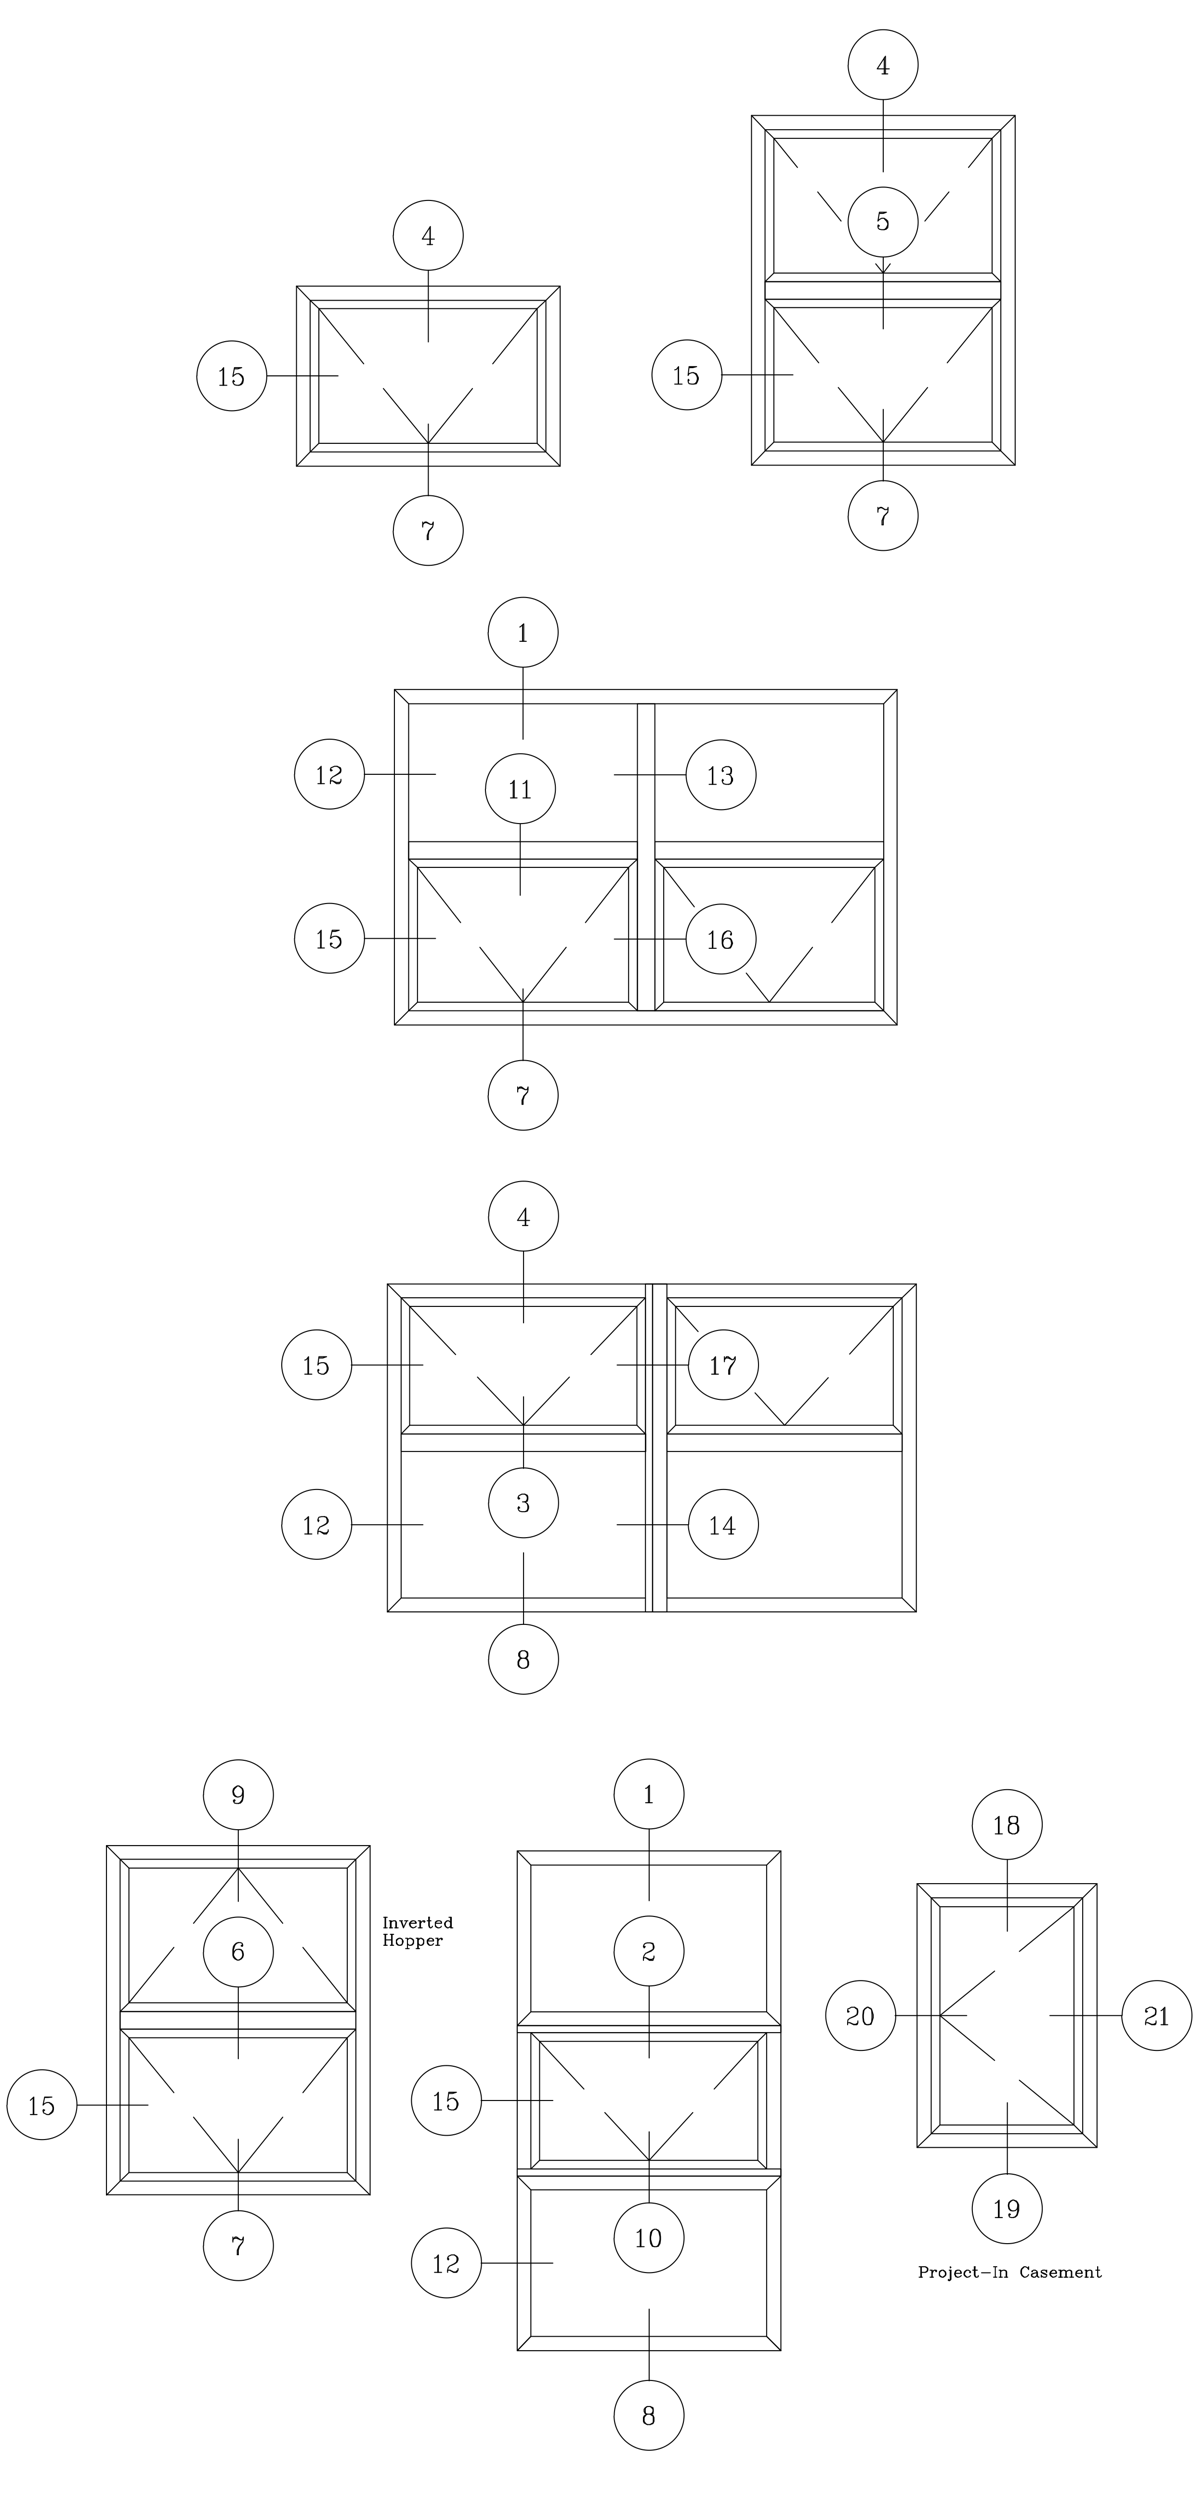 <?xml version="1.0" encoding="UTF-8"?>
<svg xmlns="http://www.w3.org/2000/svg" id="b" viewBox="0 0 1200 2490">
  <defs>
    <style>.d{fill:#fff;}.e{fill:none;stroke:#010101;stroke-linecap:round;stroke-linejoin:round;}</style>
  </defs>
  <g id="c">
    <rect class="d" width="1200" height="2490"></rect>
    <path class="e" d="M391.9,234.4c.2,19.2,15.8,34.8,35,34.8s34.8-15.6,34.8-34.8-15.6-34.8-34.8-34.8-34.8,15.6-34.8,34.8"></path>
    <line class="e" x1="426.9" y1="340.6" x2="426.9" y2="269.2"></line>
    <line class="e" x1="425.8" y1="243.6" x2="431.1" y2="243.6"></line>
    <polyline class="e" points="432.9 238.2 420.9 238.2 428.9 225.6 428.9 243.6"></polyline>
    <line class="e" x1="428.5" y1="243.6" x2="428.5" y2="227.2"></line>
    <path class="e" d="M391.9,528.8c.2,18.8,15.8,34.4,35,34.4s34.8-15.6,34.8-34.8-15.6-34.8-34.8-34.8-34.8,15.6-34.8,34.8"></path>
    <line class="e" x1="426.9" y1="493.8" x2="426.9" y2="422.4"></line>
    <line class="e" x1="421.3" y1="520" x2="421.3" y2="525"></line>
    <polyline class="e" points="421.3 523.4 421.9 521.6 423.5 520 425.1 520 428.9 522.3 430.8 522.3 431.1 521.6 431.8 520 431.8 522.3 431.1 525 427.3 528.8 426.9 530.4 425.8 533.3 425.8 537.4"></polyline>
    <polyline class="e" points="431.1 525 427.9 528.8 427.3 530.4 426.9 533.3 426.9 537.4"></polyline>
    <polyline class="e" points="421.9 521.6 423.5 520.6 425.1 520.6 428.9 522.3"></polyline>
    <line class="e" x1="425.8" y1="537.4" x2="426.9" y2="537.4"></line>
    <path class="e" d="M196.1,374.4c.2,19.2,15.8,34.8,35,34.8s34.8-15.6,34.8-34.8-15.6-34.8-34.8-34.8-34.8,15.6-34.8,34.8"></path>
    <line class="e" x1="265.9" y1="374.4" x2="336.9" y2="374.4"></line>
    <line class="e" x1="219.1" y1="383.8" x2="226.1" y2="383.8"></line>
    <polyline class="e" points="219.1 369.6 220.7 369 222.9 366.2 222.9 383.8"></polyline>
    <line class="e" x1="222.3" y1="367.4" x2="222.3" y2="383.8"></line>
    <polyline class="e" points="232.7 380.4 233.7 380 232.7 378.8 232.1 380 232.1 380.4 232.7 382 233.7 383.2 235.9 383.8 238.1 383.8 240.3 383.2 241.9 381.6 242.5 378.8 242.5 377.2 241.9 375 240.3 373.4 238.1 372.2 235.9 372.2 233.7 373.4 232.1 375 233.7 366.2 240.9 366.2 237.1 367.4 233.7 367.4"></polyline>
    <polyline class="e" points="238.1 372.2 239.3 373.4 240.9 375 241.9 377.2 241.9 378.8 240.9 381.6 239.3 383.2 238.1 383.8"></polyline>
    <rect class="e" x="295.5" y="285" width="262.8" height="179.4"></rect>
    <rect class="e" x="309.1" y="299.2" width="235" height="151"></rect>
    <rect class="e" x="317.8" y="307.4" width="217.6" height="134.2"></rect>
    <polyline class="e" points="295.5 285 309.1 299.2 317.8 307.4"></polyline>
    <polyline class="e" points="558.3 285 544.1 299.2 535.3 307.4"></polyline>
    <polyline class="e" points="558.3 464.4 544.1 450.2 535.3 441.6"></polyline>
    <polyline class="e" points="317.8 441.6 309.1 450.2 295.5 464.4"></polyline>
    <line class="e" x1="317.8" y1="307.4" x2="362.5" y2="362.4"></line>
    <polyline class="e" points="382.1 387 426.9 441.6 470.9 387"></polyline>
    <line class="e" x1="491.1" y1="362.4" x2="535.3" y2="307.4"></line>
    <path class="e" d="M845.3,221.2c.2,19.2,15.8,34.8,35,34.8s34.8-15.6,34.8-34.8-15.6-34.8-34.8-34.8-34.8,15.6-35,34.8"></path>
    <line class="e" x1="880.3" y1="327.6" x2="880.3" y2="256.2"></line>
    <polyline class="e" points="875.3 225.6 876.5 225 875.3 224 875 225 875 225.6 875.3 227.2 876.5 228.4 878.8 228.8 881 228.8 883.1 228.4 884.8 226.8 885.1 224 885.1 222.4 884.8 220.2 883.1 218.6 881 217.4 878.8 217.4 876.5 218.6 875 220.2 876.5 211.4 883.5 211.4 880.3 212.6 876.5 212.6"></polyline>
    <polyline class="e" points="881 217.4 882 218.6 883.5 220.2 884.8 222.4 884.8 224 883.5 226.8 882 228.4 881 228.8"></polyline>
    <path class="e" d="M845.3,514c.2,18.8,15.8,34.4,35,34.4s34.8-15.6,34.8-34.8-15.6-34.8-34.8-34.8-34.8,15.6-34.8,34.8"></path>
    <line class="e" x1="880.3" y1="479.2" x2="880.3" y2="407.8"></line>
    <line class="e" x1="875" y1="505.4" x2="875" y2="510.2"></line>
    <polyline class="e" points="875 508.6 875.3 507 877.1 505.4 878.8 505.4 882 507.6 883.5 507.6 884.8 507 885.1 505.4 885.1 507.6 884.8 510.2 881 514 880.3 515.6 879.1 518.5 879.1 522.8"></polyline>
    <polyline class="e" points="884.8 510.2 881.3 514 881 515.6 880.3 518.5 880.3 522.8"></polyline>
    <polyline class="e" points="875.3 507 877.1 505.8 878.8 505.8 882 507.6"></polyline>
    <line class="e" x1="879.1" y1="522.8" x2="880.3" y2="522.8"></line>
    <path class="e" d="M649.8,373.4c.2,19.2,15.8,34.8,35,34.8s34.8-15.6,34.8-34.8-15.6-34.8-34.8-34.8-34.8,15.4-35,34.8"></path>
    <line class="e" x1="719" y1="373.4" x2="790.3" y2="373.4"></line>
    <line class="e" x1="672.5" y1="382.6" x2="679.8" y2="382.6"></line>
    <polyline class="e" points="672.5 368.4 674.1 368 676.3 365.2 676.3 382.6"></polyline>
    <line class="e" x1="676" y1="366.2" x2="676" y2="382.6"></line>
    <polyline class="e" points="686.1 379.4 686.8 378.8 686.1 377.8 685.8 378.8 685.8 379.4 686.1 381 686.8 382.2 689.5 382.6 691.1 382.6 694 382.2 695 380.4 696 377.8 696 376.2 695 374 694 372.2 691.1 371.2 689.5 371.2 686.8 372.2 685.8 374 686.8 365.2 694.3 365.2 690.5 366.2 686.8 366.2"></polyline>
    <polyline class="e" points="691.1 371.2 692.8 372.2 694.3 374 695 376.2 695 377.8 694.3 380.4 692.8 382.2 691.1 382.6"></polyline>
    <path class="e" d="M845.3,64.8c.2,19,15.8,34.4,35,34.4s34.8-15.6,34.8-34.8-15.6-34.8-34.8-34.8-34.8,15.6-34.8,34.8"></path>
    <line class="e" x1="880.3" y1="171.2" x2="880.3" y2="99.6"></line>
    <line class="e" x1="879.1" y1="73.6" x2="884.8" y2="73.6"></line>
    <polyline class="e" points="886.3 68.6 874.3 68.6 882.5 56 882.5 73.6"></polyline>
    <line class="e" x1="881.3" y1="73.6" x2="881.3" y2="57.6"></line>
    <rect class="e" x="749" y="115" width="262.8" height="348.4"></rect>
    <rect class="e" x="762.5" y="129.2" width="235" height="320"></rect>
    <polyline class="e" points="988.8 306.4 988.8 440.4 771.3 440.4 771.3 306.4"></polyline>
    <rect class="e" x="762.5" y="280.6" width="235" height="17.4"></rect>
    <polygon class="e" points="988.8 306.4 997.5 298.2 762.5 298.2 771.3 306.4 988.8 306.4"></polygon>
    <polygon class="e" points="997.5 280.6 988.8 272 771.3 272 762.5 280.6 997.5 280.6"></polygon>
    <polyline class="e" points="771.3 272 771.3 137.8 988.8 137.8 988.8 272"></polyline>
    <polyline class="e" points="771.3 137.8 762.5 129.2 749 115"></polyline>
    <polyline class="e" points="988.8 137.8 997.5 129.2 1011.8 115"></polyline>
    <polyline class="e" points="988.8 440.4 997.5 449.2 1011.8 463.4"></polyline>
    <polyline class="e" points="771.3 440.4 762.5 449.2 749 463.4"></polyline>
    <line class="e" x1="771.3" y1="306.4" x2="816" y2="361.4"></line>
    <polyline class="e" points="835.5 386 880.3 440.4 924.5 386"></polyline>
    <line class="e" x1="944.1" y1="361.4" x2="988.8" y2="306.4"></line>
    <line class="e" x1="988.8" y1="137.8" x2="965.3" y2="166.8"></line>
    <line class="e" x1="945.8" y1="191.2" x2="921.8" y2="220.2"></line>
    <line class="e" x1="838.3" y1="220.2" x2="815" y2="191.2"></line>
    <line class="e" x1="794.8" y1="166.8" x2="771.3" y2="137.8"></line>
    <polyline class="e" points="887.3 262.8 880.3 272 872.8 262.8"></polyline>
    <path class="e" d="M486.9,1497c.2,19.2,15.8,34.8,35,34.8s34.8-15.6,34.8-34.8-15.6-34.8-34.8-34.8-34.8,15.6-34.8,34.8"></path>
    <line class="e" x1="521.8" y1="1462.7" x2="521.8" y2="1391.3"></line>
    <polyline class="e" points="517 1502.4 518 1502 517 1500.8 516.3 1502 516.3 1502.4 517 1504.3 518 1505.3 520.1 1505.8 523 1505.8 525.5 1505.3 526.1 1504.3 526.8 1502.4 526.8 1500.3 526.1 1498.7 524.5 1497 523 1496 520.8 1496"></polyline>
    <polyline class="e" points="523 1496 525.5 1495.4 526.1 1493.3 526.1 1491 525.5 1489.4 523 1488.3 520.1 1488.3 518 1489.4 517 1490 516.3 1491.7 516.3 1492.7 517 1493.3 518 1492.7 517 1491.7"></polyline>
    <polyline class="e" points="523 1488.3 524.5 1489.4 525.5 1491 525.5 1493.3 524.5 1495.4 523 1496"></polyline>
    <polyline class="e" points="525.5 1497.7 526.1 1500.3 526.1 1502.4 525.5 1504.3 524.5 1505.3 523 1505.8"></polyline>
    <path class="e" d="M280.8,1359.7c.2,19,15.8,34.6,35,34.6s34.8-15.6,34.8-34.8-15.6-34.8-34.8-34.8c-19.3,0-34.9,15.6-35,35"></path>
    <line class="e" x1="350.1" y1="1359.7" x2="421.5" y2="1359.7"></line>
    <line class="e" x1="303.8" y1="1368.8" x2="310.8" y2="1368.8"></line>
    <polyline class="e" points="303.8 1354.8 305.3 1354.3 307.5 1351.4 307.5 1368.8"></polyline>
    <line class="e" x1="306.9" y1="1352.7" x2="306.9" y2="1368.8"></line>
    <polyline class="e" points="317.3 1365.7 317.9 1364.7 317.3 1364 316.8 1364.7 316.8 1365.7 317.3 1367.3 317.9 1367.8 320.5 1368.8 322.8 1368.8 324.9 1367.8 326.1 1366.3 327.1 1364 327.1 1362.4 326.1 1359.7 324.9 1358 322.8 1357.4 320.5 1357.4 317.9 1358 316.8 1359.7 317.9 1351.4 325.5 1351.4 321.8 1352.7 317.9 1352.7"></polyline>
    <polyline class="e" points="322.8 1357.4 323.9 1358 325.5 1359.7 326.1 1362.4 326.1 1364 325.5 1366.3 323.9 1367.8 322.8 1368.8"></polyline>
    <path class="e" d="M486.9,1211.8c.2,18.8,15.8,34.4,35,34.4s34.8-15.6,34.8-34.8-15.6-34.8-34.8-34.8-34.8,15.6-34.8,34.8"></path>
    <line class="e" x1="521.8" y1="1317.7" x2="521.8" y2="1246.3"></line>
    <line class="e" x1="520.8" y1="1220.7" x2="526.1" y2="1220.7"></line>
    <polyline class="e" points="527.8 1215.7 515.8 1215.7 524 1203.3 524 1220.7"></polyline>
    <line class="e" x1="523.5" y1="1220.7" x2="523.5" y2="1204.8"></line>
    <path class="e" d="M280.8,1518.8c.2,18.8,15.8,34.4,35,34.4s34.8-15.6,34.8-34.8-15.6-34.8-34.8-34.8-34.8,15.6-34.8,34.8"></path>
    <line class="e" x1="350.1" y1="1518.8" x2="421.5" y2="1518.8"></line>
    <line class="e" x1="303.8" y1="1528" x2="310.8" y2="1528"></line>
    <polyline class="e" points="303.8 1514 305.3 1512.8 307.5 1510.7 307.5 1528"></polyline>
    <line class="e" x1="306.9" y1="1511.3" x2="306.9" y2="1528"></line>
    <polyline class="e" points="317.3 1514 317.9 1514.4 317.3 1515.7 316.8 1514.4 316.8 1514 317.3 1512.3 317.9 1511.3 320.5 1510.7 323.3 1510.7 325.5 1511.3 326.1 1512.3 327.1 1514 327.1 1515.7 326.1 1517.3 323.9 1518.8 318.9 1521 317.3 1523.3 316.8 1525.4 316.8 1528"></polyline>
    <polyline class="e" points="316.8 1526.4 317.3 1525.4 318.9 1525.4 322.8 1528 325.5 1528 326.1 1527 327.1 1525.4 327.1 1523.8"></polyline>
    <polyline class="e" points="327.1 1525.4 326.1 1526.4 324.9 1527 322.8 1527 318.9 1525.4"></polyline>
    <polyline class="e" points="320.5 1520.4 323.3 1518.8 325.5 1517.3 326.1 1515.7 326.1 1514 325.5 1512.3 324.9 1511.3 323.3 1510.7"></polyline>
    <line class="e" x1="386.1" y1="1605.7" x2="399.8" y2="1591.8"></line>
    <path class="e" d="M486.9,1653c.2,19,15.8,34.6,35,34.6s34.8-15.6,34.8-34.8-15.6-34.8-34.8-34.8-34.8,15.6-34.8,34.8"></path>
    <line class="e" x1="521.8" y1="1618" x2="521.8" y2="1546.7"></line>
    <polyline class="e" points="520.1 1651.8 518 1652.4 517 1653.7 516.3 1655.3 516.3 1658.4 517 1660 518 1660.7 520.1 1661.7 523 1661.7 525.5 1660.7 526.1 1660 526.8 1658.4 526.8 1655.3 526.1 1653.7 525.5 1652.4 523 1651.8 520.1 1651.8 518 1650.8 517 1649.3 517 1647 518 1645.4 520.1 1644.3 523 1644.3 525.5 1645.4 526.1 1647 526.1 1649.3 525.5 1650.8 523 1651.8"></polyline>
    <polyline class="e" points="520.1 1644.3 518.5 1645.4 518 1647 518 1649.3 518.5 1650.8 520.1 1651.8 518.5 1652.4 518 1653.7 517 1655.3 517 1658.4 518 1660 518.5 1660.7 520.1 1661.7"></polyline>
    <polyline class="e" points="523 1661.7 524.5 1660.7 525.5 1660 526.1 1658.4 526.1 1655.3 525.5 1653.7 524.5 1652.4 523 1651.8 524.5 1650.8 525.5 1649.3 525.5 1647 524.5 1645.4 523 1644.3"></polyline>
    <polygon class="e" points="634.8 1301.3 643.3 1292.7 399.8 1292.7 408.3 1301.3 634.8 1301.3"></polygon>
    <rect class="e" x="399.8" y="1428.4" width="243.8" height="17.4"></rect>
    <polygon class="e" points="643.3 1428.4 634.8 1419.7 408.3 1419.7 399.8 1428.4 643.3 1428.4"></polygon>
    <line class="e" x1="408.3" y1="1301.3" x2="408.3" y2="1419.7"></line>
    <line class="e" x1="634.8" y1="1301.3" x2="634.8" y2="1419.7"></line>
    <polyline class="e" points="399.8 1292.7 399.8 1591.8 643.3 1591.8"></polyline>
    <line class="e" x1="408.3" y1="1301.3" x2="454.1" y2="1349.3"></line>
    <polyline class="e" points="475.9 1371.7 521.8 1419.7 567.5 1371.7"></polyline>
    <line class="e" x1="589" y1="1349.3" x2="634.8" y2="1301.3"></line>
    <line class="e" x1="399.8" y1="1292.7" x2="386.1" y2="1279"></line>
    <line class="e" x1="913.3" y1="1605.7" x2="899.1" y2="1591.8"></line>
    <polygon class="e" points="673.3 1301.3 664.8 1292.7 899.1 1292.7 890.3 1301.3 673.3 1301.3"></polygon>
    <rect class="e" x="664.8" y="1428.4" width="234.4" height="17.4"></rect>
    <polygon class="e" points="664.8 1428.4 673.3 1419.7 890.3 1419.7 899.1 1428.4 664.8 1428.4"></polygon>
    <line class="e" x1="890.3" y1="1301.3" x2="890.3" y2="1419.7"></line>
    <line class="e" x1="673.3" y1="1301.3" x2="673.3" y2="1419.7"></line>
    <polyline class="e" points="899.1 1292.7 899.1 1591.8 664.8 1591.8 664.8 1292.7"></polyline>
    <line class="e" x1="890.3" y1="1301.3" x2="846.8" y2="1348.8"></line>
    <polyline class="e" points="825.5 1372.3 782 1419.7 752.5 1387.4"></polyline>
    <line class="e" x1="899.1" y1="1292.7" x2="913.3" y2="1279"></line>
    <rect class="e" x="386.1" y="1279" width="527.2" height="326.6"></rect>
    <rect class="e" x="650.5" y="1279" width="14.2" height="326.6"></rect>
    <rect class="e" x="643.3" y="1279" width="7" height="326.6"></rect>
    <line class="e" x1="643.3" y1="1428.4" x2="643.3" y2="1292.7"></line>
    <line class="e" x1="615.1" y1="1518.8" x2="686" y2="1518.8"></line>
    <path class="e" d="M686,1518.8c.4,18.8,16,34.4,35.2,34.4s34.8-15.6,34.8-34.8-15.6-34.8-34.8-34.8-34.8,15.6-34.8,34.8"></path>
    <line class="e" x1="708.8" y1="1528" x2="716" y2="1528"></line>
    <polyline class="e" points="708.8 1514 710.5 1512.8 712.5 1510.7 712.5 1528"></polyline>
    <line class="e" x1="712.1" y1="1511.3" x2="712.1" y2="1528"></line>
    <line class="e" x1="726.3" y1="1528" x2="731.1" y2="1528"></line>
    <polyline class="e" points="732.8 1523.3 720.8 1523.3 729 1510.7 729 1528"></polyline>
    <line class="e" x1="728.5" y1="1528" x2="728.5" y2="1512.3"></line>
    <line class="e" x1="615.1" y1="1359.7" x2="686" y2="1359.7"></line>
    <path class="e" d="M686,1359.7c.4,19,16,34.6,35.2,34.6s34.8-15.6,34.8-34.8-15.6-34.8-34.8-34.8-34.8,15.6-34.8,34.8"></path>
    <line class="e" x1="709.3" y1="1368.8" x2="716" y2="1368.8"></line>
    <polyline class="e" points="709.3 1354.8 711 1354.3 713.1 1351.4 713.1 1368.8"></polyline>
    <line class="e" x1="712.1" y1="1352.7" x2="712.1" y2="1368.8"></line>
    <line class="e" x1="722" y1="1351.4" x2="722" y2="1356.4"></line>
    <polyline class="e" points="722 1354.8 723 1353 724.1 1351.4 725.8 1351.4 729.5 1354.3 731.1 1354.3 731.8 1353 732.8 1351.4 732.8 1354.3 731.8 1356.4 728 1360.8 727.3 1362.4 726.3 1364.7 726.3 1368.8"></polyline>
    <polyline class="e" points="731.8 1356.4 729 1360.8 728 1362.4 727.3 1364.7 727.3 1368.8"></polyline>
    <polyline class="e" points="723 1353 724.1 1352.7 725.8 1352.7 729.5 1354.3"></polyline>
    <line class="e" x1="726.3" y1="1368.8" x2="727.3" y2="1368.8"></line>
    <line class="e" x1="695.8" y1="1326.4" x2="673.3" y2="1301.3"></line>
    <path class="e" d="M612,1787c.2,19.2,15.8,34.8,35,34.8s34.8-15.6,34.8-34.8-15.6-34.8-34.8-34.8-34.8,15.6-34.8,34.8"></path>
    <line class="e" x1="647" y1="1893.3" x2="647" y2="1821.8"></line>
    <line class="e" x1="643.5" y1="1795.7" x2="650.1" y2="1795.7"></line>
    <polyline class="e" points="643.5 1781.4 644.8 1781 647.3 1778.3 647.3 1795.7"></polyline>
    <line class="e" x1="646.3" y1="1779.4" x2="646.3" y2="1795.7"></line>
    <path class="e" d="M612,2229.3c.2,19,15.8,34.6,35,34.6s34.8-15.6,34.8-34.8-15.6-34.8-34.8-34.8-34.8,15.6-34.8,34.8"></path>
    <line class="e" x1="647" y1="2194.3" x2="647" y2="2123.5"></line>
    <line class="e" x1="635" y1="2237.9" x2="642" y2="2237.9"></line>
    <polyline class="e" points="635 2223.7 636.5 2223.3 638.8 2220.5 638.8 2237.9"></polyline>
    <line class="e" x1="638.1" y1="2221.5" x2="638.1" y2="2237.9"></line>
    <polygon class="e" points="652.3 2237.9 654 2237.9 656.1 2237.5 657.8 2234.7 658.3 2230.9 658.3 2228.1 657.8 2223.7 656.1 2221.5 654 2220.5 652.3 2220.5 650.1 2221.5 648.5 2223.7 648 2228.1 648 2230.9 648.5 2234.7 650.1 2237.5 652.3 2237.9"></polygon>
    <polyline class="e" points="652.3 2220.5 650.8 2221.5 650.1 2222.1 649.5 2223.7 648.5 2228.1 648.5 2230.9 649.5 2234.7 650.1 2236.3 650.8 2237.5 652.3 2237.9"></polyline>
    <polyline class="e" points="654 2220.5 655.1 2221.5 656.1 2222.1 656.8 2223.7 657.8 2228.1 657.8 2230.9 656.8 2234.7 656.1 2236.3 655.1 2237.5 654 2237.9"></polyline>
    <path class="e" d="M410.1,2092.3c.2,19.2,15.8,34.8,35,34.8s34.8-15.6,34.8-34.8-15.6-34.8-34.8-34.8c-19.2-.1-34.8,15.6-35,34.8"></path>
    <line class="e" x1="479.5" y1="2092.3" x2="551" y2="2092.3"></line>
    <line class="e" x1="433.1" y1="2101.7" x2="440.1" y2="2101.7"></line>
    <polyline class="e" points="433.1 2087.5 434.8 2086.9 436.9 2084.1 436.9 2101.7"></polyline>
    <line class="e" x1="436.3" y1="2085.3" x2="436.3" y2="2101.7"></line>
    <polyline class="e" points="446.8 2098.3 447.3 2097.9 446.8 2096.7 446.1 2097.9 446.1 2098.3 446.8 2100.1 447.3 2101.1 449.9 2101.7 452.1 2101.7 454.3 2101.1 455.5 2099.5 456.5 2096.7 456.5 2095.1 455.5 2092.9 454.3 2091.3 452.1 2090.1 449.9 2090.1 447.3 2091.3 446.1 2092.9 447.3 2084.1 454.9 2084.1 451.1 2085.3 447.3 2085.3"></polyline>
    <polyline class="e" points="452.1 2090.1 453.3 2091.3 454.9 2092.9 455.5 2095.1 455.5 2096.7 454.9 2099.5 453.3 2101.1 452.1 2101.7"></polyline>
    <path class="e" d="M612,1944c.2,18.6,15.8,34.2,35,34.2s34.8-15.6,34.8-34.8-15.6-34.8-34.8-34.8-34.8,15.6-34.8,34.8"></path>
    <line class="e" x1="647" y1="2049.9" x2="647" y2="1978.4"></line>
    <polyline class="e" points="642 1938.7 643.1 1939 642 1940.3 641.3 1939 641.3 1938.7 642 1936.8 643.1 1935.8 645.1 1935.3 648 1935.3 650.8 1935.8 651.1 1936.8 651.8 1938.7 651.8 1940.3 651.1 1941.8 649.1 1943.4 643.5 1945.7 642 1947.8 641.3 1950 641.3 1952.7"></polyline>
    <polyline class="e" points="641.3 1951 642 1950 643.5 1950 647.3 1952.7 650.8 1952.7 651.1 1951.7 651.8 1950 651.8 1948.4"></polyline>
    <polyline class="e" points="651.8 1950 651.1 1951 649.5 1951.7 647.3 1951.7 643.5 1950"></polyline>
    <polyline class="e" points="645.1 1945 648 1943.4 650.8 1941.8 651.1 1940.3 651.1 1938.7 650.8 1936.8 649.5 1935.8 648 1935.3"></polyline>
    <path class="e" d="M410.1,2254.3c.2,19,15.8,34.6,35,34.6s34.8-15.6,34.8-34.8-15.6-34.8-34.8-34.8-34.8,15.6-35,35"></path>
    <line class="e" x1="479.5" y1="2254.3" x2="551" y2="2254.3"></line>
    <line class="e" x1="433.1" y1="2263.5" x2="440.1" y2="2263.5"></line>
    <polyline class="e" points="433.1 2249.3 434.8 2248.9 436.9 2246.1 436.9 2263.5"></polyline>
    <line class="e" x1="436.3" y1="2247.3" x2="436.3" y2="2263.5"></line>
    <polyline class="e" points="446.8 2249.3 447.3 2250.5 446.8 2251.1 446.1 2250.5 446.1 2249.3 446.8 2247.7 447.3 2247.3 449.9 2246.1 452.8 2246.1 454.9 2247.3 455.5 2247.7 456.5 2249.3 456.5 2251.1 455.5 2253.3 453.3 2254.9 448.3 2257.1 446.8 2258.7 446.1 2261.3 446.1 2263.5"></polyline>
    <polyline class="e" points="446.1 2261.9 446.8 2261.3 448.3 2261.3 452.1 2263.5 454.9 2263.5 455.5 2263.1 456.5 2261.3 456.5 2259.7"></polyline>
    <polyline class="e" points="456.5 2261.3 455.5 2261.9 454.3 2263.1 452.1 2263.1 448.3 2261.3"></polyline>
    <polyline class="e" points="449.9 2256.5 452.8 2254.9 454.9 2253.3 455.5 2251.1 455.5 2249.3 454.9 2247.7 454.3 2247.3 452.8 2246.1"></polyline>
    <line class="e" x1="764.1" y1="2327.3" x2="778.3" y2="2341.5"></line>
    <line class="e" x1="515.5" y1="2341.5" x2="529.1" y2="2327.3"></line>
    <rect class="e" x="515.5" y="1843.7" width="262.8" height="497.8"></rect>
    <path class="e" d="M612,2406.5c.2,18.6,15.8,34.2,35,34.2s34.8-15.6,34.8-34.8-15.6-34.8-34.8-34.8-34.8,15.6-34.8,34.8"></path>
    <line class="e" x1="647" y1="2371.5" x2="647" y2="2300.1"></line>
    <polyline class="e" points="645.1 2404.7 643.1 2405.9 642 2406.5 641.3 2408.1 641.3 2411.9 642 2413.5 643.1 2414.1 645.1 2415.1 648 2415.1 650.8 2414.1 651.1 2413.5 651.8 2411.9 651.8 2408.1 651.1 2406.5 650.8 2405.9 648 2404.7 645.1 2404.7 643.1 2404.3 642 2402.1 642 2399.9 643.1 2398.3 645.1 2397.1 648 2397.1 650.8 2398.3 651.1 2399.9 651.1 2402.1 650.8 2404.3 648 2404.7"></polyline>
    <polyline class="e" points="645.1 2397.1 643.5 2398.3 643.1 2399.9 643.1 2402.1 643.5 2404.3 645.1 2404.7 643.5 2405.9 643.1 2406.5 642 2408.1 642 2411.9 643.1 2413.5 643.5 2414.1 645.1 2415.1"></polyline>
    <polyline class="e" points="648 2415.1 649.5 2414.1 650.8 2413.5 651.1 2411.9 651.1 2408.1 650.8 2406.5 649.5 2405.9 648 2404.7 649.5 2404.3 650.8 2402.1 650.8 2399.9 649.5 2398.3 648 2397.1"></polyline>
    <polyline class="e" points="764.1 2004 764.1 1857.8 529.1 1857.8 529.1 2004"></polyline>
    <polygon class="e" points="764.1 2004 778.3 2017.7 515.5 2017.7 529.1 2004 764.1 2004"></polygon>
    <polygon class="e" points="755.3 2033.4 764.1 2024.7 529.1 2024.7 537.8 2033.4 755.3 2033.4"></polygon>
    <rect class="e" x="515.5" y="2017.7" width="262.8" height="7"></rect>
    <polygon class="e" points="764.1 2160.5 755.3 2151.9 537.8 2151.9 529.1 2160.5 764.1 2160.5"></polygon>
    <line class="e" x1="537.8" y1="2033.4" x2="537.8" y2="2151.9"></line>
    <line class="e" x1="755.3" y1="2033.4" x2="755.3" y2="2151.9"></line>
    <line class="e" x1="529.1" y1="1857.8" x2="515.5" y2="1843.7"></line>
    <line class="e" x1="764.1" y1="1857.8" x2="778.3" y2="1843.7"></line>
    <line class="e" x1="537.8" y1="2033.4" x2="582" y2="2080.9"></line>
    <polyline class="e" points="602.8 2104.3 647 2151.9 690.5 2104.3"></polyline>
    <line class="e" x1="711.8" y1="2080.9" x2="755.3" y2="2033.4"></line>
    <polygon class="e" points="764.1 2181.3 778.3 2167.7 515.5 2167.7 529.1 2181.3 764.1 2181.3"></polygon>
    <rect class="e" x="515.5" y="2160.5" width="262.8" height="7"></rect>
    <polyline class="e" points="764.1 2181.3 764.1 2327.3 529.1 2327.3 529.1 2181.3"></polyline>
    <line class="e" x1="529.1" y1="2327.3" x2="515.5" y2="2341.5"></line>
    <line class="e" x1="764.1" y1="2327.3" x2="778.3" y2="2341.5"></line>
    <line class="e" x1="529.1" y1="2024.7" x2="529.1" y2="2160.5"></line>
    <line class="e" x1="764.1" y1="2024.7" x2="764.1" y2="2160.5"></line>
    <path class="e" d="M202.7,1944.8c.2,18.8,15.8,34.4,35,34.4s34.8-15.6,34.8-34.8-15.6-34.8-34.8-34.8-34.8,15.6-34.8,34.8"></path>
    <line class="e" x1="237.5" y1="2050.7" x2="237.5" y2="1979.7"></line>
    <polyline class="e" points="232.7 1946.4 233.7 1943.7 235.3 1942 237.5 1941.7 238.1 1941.7 240.3 1942 241.9 1943.7 242.5 1946.4 242.5 1947.7 241.9 1949.7 240.3 1951.4 238.1 1952.4 236.5 1952.4 234.3 1951.4 232.7 1949.7 232.1 1947.7 232.1 1942 232.7 1938.8 233.7 1937.3 235.3 1935.7 237.5 1935 239.7 1935 241.3 1935.7 241.9 1937.3 241.9 1938.3 241.3 1938.8 240.3 1938.3 241.3 1937.3"></polyline>
    <polyline class="e" points="237.5 1935 235.9 1935.7 234.3 1937.3 233.7 1938.8 232.7 1942 232.7 1947.7 233.7 1949.7 235.3 1951.4 236.5 1952.4"></polyline>
    <polyline class="e" points="238.1 1952.4 239.7 1951.4 241.3 1949.7 241.9 1947.7 241.9 1946.4 241.3 1943.7 239.7 1942 238.1 1941.7"></polyline>
    <path class="e" d="M202.7,2237.1c.2,19,15.8,34.6,35,34.6s34.8-15.6,34.8-34.8-15.6-34.8-34.8-34.8-34.8,15.6-34.8,34.8"></path>
    <line class="e" x1="237.5" y1="2202.3" x2="237.5" y2="2130.9"></line>
    <line class="e" x1="232.1" y1="2228.3" x2="232.1" y2="2233.3"></line>
    <polyline class="e" points="232.1 2231.7 232.7 2230.1 234.3 2228.3 235.9 2228.3 239.7 2231.1 241.3 2231.1 241.9 2230.1 242.5 2228.3 242.5 2231.1 241.9 2233.3 238.1 2237.7 237.5 2239.3 236.5 2241.5 236.5 2245.9"></polyline>
    <polyline class="e" points="241.9 2233.3 238.7 2237.7 238.1 2239.3 237.5 2241.5 237.5 2245.9"></polyline>
    <polyline class="e" points="232.7 2230.1 234.3 2229.5 235.9 2229.5 239.7 2231.1"></polyline>
    <line class="e" x1="236.5" y1="2245.9" x2="237.5" y2="2245.9"></line>
    <path class="e" d="M6.9,2096.9c.2,18.8,15.8,34.4,35,34.4s34.8-15.6,34.8-34.8-15.6-34.8-34.8-34.8-34.8,15.6-34.8,34.8"></path>
    <line class="e" x1="76.7" y1="2096.9" x2="147.5" y2="2096.9"></line>
    <line class="e" x1="30.3" y1="2106.3" x2="36.9" y2="2106.3"></line>
    <polyline class="e" points="30.3 2092.1 31.5 2090.9 33.7 2088.9 33.7 2106.3"></polyline>
    <line class="e" x1="33.1" y1="2089.3" x2="33.1" y2="2106.3"></line>
    <polyline class="e" points="43.5 2102.9 44.5 2101.9 43.5 2101.3 42.9 2101.9 42.9 2102.9 43.5 2104.7 44.5 2105.1 46.7 2106.3 48.9 2106.3 51.1 2105.1 52.7 2103.5 53.3 2101.3 53.3 2099.1 52.7 2096.9 51.1 2095.3 48.9 2094.3 46.7 2094.3 44.5 2095.3 42.9 2096.9 44.5 2088.9 51.7 2088.9 47.7 2089.3 44.5 2089.3"></polyline>
    <polyline class="e" points="48.9 2094.3 49.9 2095.3 51.7 2096.9 52.7 2099.1 52.7 2101.3 51.7 2103.5 49.9 2105.1 48.9 2106.3"></polyline>
    <path class="e" d="M202.7,1787.8c.2,19.2,15.8,34.8,35,34.8s34.8-15.6,34.8-34.8-15.6-34.8-34.8-34.8-34.8,15.6-34.8,34.8"></path>
    <line class="e" x1="237.5" y1="1894" x2="237.5" y2="1822.7"></line>
    <polyline class="e" points="241.9 1785 241.3 1787.8 239.7 1789.4 237.5 1790 236.5 1790 234.3 1789.4 232.7 1787.8 232.1 1785 232.1 1784 232.7 1781.8 234.3 1780.3 236.5 1779 238.1 1779 240.3 1780.3 241.9 1781.8 242.5 1784 242.5 1789.4 241.9 1792.7 241.3 1794.3 239.7 1796 237.5 1796.4 235.3 1796.4 233.7 1796 232.7 1794.3 232.7 1793.3 233.7 1792.7 234.3 1793.3 233.7 1794.3"></polyline>
    <polyline class="e" points="237.5 1796.4 238.7 1796 240.3 1794.3 241.3 1792.7 241.9 1789.4 241.9 1784 241.3 1781.8 239.7 1780.3 238.1 1779"></polyline>
    <polyline class="e" points="236.5 1779 235.3 1780.3 233.7 1781.8 232.7 1784 232.7 1785 233.7 1787.8 235.3 1789.4 236.5 1790"></polyline>
    <rect class="e" x="106.1" y="1838.4" width="262.8" height="347.8"></rect>
    <rect class="e" x="119.7" y="1852" width="235" height="320.6"></rect>
    <rect class="e" x="119.7" y="2003.7" width="235" height="17.4"></rect>
    <polygon class="e" points="346.1 2029.8 354.8 2021.3 119.7 2021.3 128.5 2029.8 346.1 2029.8"></polygon>
    <polygon class="e" points="354.8 2003.7 346.1 1995 128.5 1995 119.7 2003.7 354.8 2003.7"></polygon>
    <polyline class="e" points="128.5 1995 128.5 1860.8 346.1 1860.8 346.1 1995"></polyline>
    <polyline class="e" points="346.1 2029.8 346.1 2164.1 128.5 2164.1 128.5 2029.8"></polyline>
    <polyline class="e" points="128.5 1860.8 119.7 1852 106.1 1838.4"></polyline>
    <polyline class="e" points="346.1 1860.8 354.8 1852 368.9 1838.4"></polyline>
    <polyline class="e" points="346.1 2164.1 354.8 2172.7 368.9 2186.5"></polyline>
    <polyline class="e" points="128.5 2164.1 119.7 2172.7 106.1 2186.5"></polyline>
    <line class="e" x1="128.5" y1="2029.8" x2="173.3" y2="2084.5"></line>
    <polyline class="e" points="192.9 2108.9 237.5 2164.1 281.8 2108.9"></polyline>
    <line class="e" x1="301.9" y1="2084.5" x2="346.1" y2="2029.8"></line>
    <line class="e" x1="128.5" y1="1995" x2="173.3" y2="1939.8"></line>
    <polyline class="e" points="192.9 1915.8 237.5 1860.8 281.8 1915.8"></polyline>
    <line class="e" x1="301.9" y1="1939.8" x2="346.1" y2="1995"></line>
    <line class="e" x1="382.5" y1="1920.3" x2="385.9" y2="1920.3"></line>
    <line class="e" x1="383.8" y1="1920.3" x2="383.8" y2="1909.8"></line>
    <line class="e" x1="384.3" y1="1909.8" x2="384.3" y2="1920.3"></line>
    <line class="e" x1="382.5" y1="1909.8" x2="385.9" y2="1909.8"></line>
    <line class="e" x1="388.1" y1="1920.3" x2="391.3" y2="1920.3"></line>
    <polyline class="e" points="388.1 1913.3 389.8 1913.3 389.8 1920.3"></polyline>
    <line class="e" x1="389.1" y1="1913.3" x2="389.1" y2="1920.3"></line>
    <polyline class="e" points="389.8 1914.8 390.8 1913.7 392.3 1913.3 393.5 1913.3 394.5 1913.7 395.1 1914.8 395.1 1920.3"></polyline>
    <polyline class="e" points="393.5 1913.3 394.5 1913.7 394.5 1914.8 394.5 1920.3"></polyline>
    <line class="e" x1="393.5" y1="1920.3" x2="396.8" y2="1920.3"></line>
    <line class="e" x1="398.3" y1="1913.3" x2="401.1" y2="1913.3"></line>
    <line class="e" x1="403.3" y1="1913.3" x2="406.5" y2="1913.3"></line>
    <polyline class="e" points="399.5 1913.3 402.1 1920.3 405.5 1913.3"></polyline>
    <line class="e" x1="400.1" y1="1913.3" x2="402.1" y2="1919.3"></line>
    <polyline class="e" points="408.8 1915.8 414.8 1915.8 414.8 1914.8 414.1 1914.3 413.8 1913.7 412.5 1913.3 411.5 1913.3 409.9 1913.7 408.8 1914.8 408.1 1915.8 408.1 1917 408.8 1918.7 409.9 1919.7 411.5 1920.3 412.1 1920.3 413.8 1919.7 414.8 1918.7"></polyline>
    <polyline class="e" points="411.5 1913.3 410.3 1913.7 409.3 1914.8 408.8 1915.8 408.8 1917 409.3 1918.7 410.3 1919.7 411.5 1920.3"></polyline>
    <polyline class="e" points="413.8 1913.7 414.1 1914.8 414.1 1915.8"></polyline>
    <line class="e" x1="416.9" y1="1920.3" x2="420.8" y2="1920.3"></line>
    <polyline class="e" points="416.9 1913.3 419.1 1913.3 419.1 1920.3"></polyline>
    <line class="e" x1="418.5" y1="1920.3" x2="418.5" y2="1913.3"></line>
    <polyline class="e" points="419.1 1915.8 419.8 1914.8 420.8 1913.7 421.9 1913.3 422.9 1913.3 423.5 1913.7 423.5 1914.3 422.9 1914.8 422.3 1914.3 422.9 1913.7"></polyline>
    <polyline class="e" points="427.3 1909.8 427.3 1918 427.9 1919.7 428.9 1920.3 429.5 1920.3 430.5 1919.7 431.1 1918.7"></polyline>
    <polyline class="e" points="427.9 1909.8 427.9 1918 428.3 1919.7 428.9 1920.3"></polyline>
    <line class="e" x1="425.8" y1="1913.3" x2="429.5" y2="1913.3"></line>
    <line class="e" x1="427.3" y1="1909.8" x2="427.9" y2="1909.8"></line>
    <line class="e" x1="427.3" y1="1909.8" x2="427.9" y2="1909.8"></line>
    <polyline class="e" points="433.9 1915.8 439.9 1915.8 439.9 1914.8 439.9 1914.3 439.3 1913.7 438.1 1913.3 436.5 1913.3 434.9 1913.7 433.9 1914.8 433.9 1915.8 433.9 1917 433.9 1918.7 434.9 1919.7 436.5 1920.3 437.8 1920.3 439.3 1919.7 439.9 1918.7"></polyline>
    <polyline class="e" points="436.5 1913.3 435.5 1913.7 434.3 1914.8 433.9 1915.8 433.9 1917 434.3 1918.7 435.5 1919.7 436.5 1920.3"></polyline>
    <polyline class="e" points="439.3 1913.7 439.9 1914.8 439.9 1915.8"></polyline>
    <polyline class="e" points="449.1 1918.7 447.9 1919.7 446.9 1920.3 445.9 1920.3 444.8 1919.7 443.8 1918.7 443.1 1917 443.1 1915.8 443.8 1914.8 444.8 1913.7 445.9 1913.3 446.9 1913.3 447.9 1913.7 449.1 1914.8"></polyline>
    <polyline class="e" points="445.9 1913.3 445.3 1913.7 444.1 1914.8 443.8 1915.8 443.8 1917 444.1 1918.7 445.3 1919.7 445.9 1920.3"></polyline>
    <polyline class="e" points="451.3 1920.3 449.1 1920.3 449.1 1909.8"></polyline>
    <polyline class="e" points="447.5 1909.8 449.8 1909.8 449.8 1920.3"></polyline>
    <line class="e" x1="382.5" y1="1937.7" x2="385.9" y2="1937.7"></line>
    <line class="e" x1="383.8" y1="1937.7" x2="383.8" y2="1926.8"></line>
    <line class="e" x1="384.3" y1="1926.8" x2="384.3" y2="1937.7"></line>
    <line class="e" x1="389.1" y1="1937.7" x2="392.3" y2="1937.7"></line>
    <line class="e" x1="390.3" y1="1937.7" x2="390.3" y2="1926.8"></line>
    <line class="e" x1="390.8" y1="1926.8" x2="390.8" y2="1937.7"></line>
    <line class="e" x1="390.3" y1="1932.3" x2="384.3" y2="1932.3"></line>
    <line class="e" x1="382.5" y1="1926.8" x2="385.9" y2="1926.8"></line>
    <line class="e" x1="389.1" y1="1926.8" x2="392.3" y2="1926.8"></line>
    <polygon class="e" points="397.9 1937.7 398.9 1937.7 400.5 1937.3 401.1 1936 401.8 1934.4 401.8 1933.4 401.1 1932.3 400.5 1931.3 398.9 1930.7 397.9 1930.7 396.3 1931.3 395.1 1932.3 395.1 1933.4 395.1 1934.4 395.1 1936 396.3 1937.3 397.9 1937.7"></polygon>
    <polyline class="e" points="398.9 1937.7 400.1 1937.3 401.1 1936 401.1 1934.4 401.1 1933.4 401.1 1932.3 400.1 1931.3 398.9 1930.7"></polyline>
    <polyline class="e" points="397.9 1930.7 396.8 1931.3 395.8 1932.3 395.1 1933.4 395.1 1934.4 395.8 1936 396.8 1937.3 397.9 1937.7"></polyline>
    <line class="e" x1="404.3" y1="1941" x2="407.8" y2="1941"></line>
    <polyline class="e" points="404.3 1930.7 406.1 1930.7 406.1 1941 406.1 1930.7"></polyline>
    <polyline class="e" points="406.1 1932.3 407.1 1931.3 408.1 1930.7 409.3 1930.7 410.9 1931.3 412.1 1932.3 412.1 1933.4 412.1 1934.4 412.1 1936 410.9 1937.3 409.3 1937.7 408.1 1937.7 407.1 1937.3 406.1 1936"></polyline>
    <polyline class="e" points="409.3 1930.7 410.3 1931.3 411.5 1932.3 412.1 1933.4 412.1 1934.4 411.5 1936 410.3 1937.3 409.3 1937.7"></polyline>
    <line class="e" x1="414.8" y1="1941" x2="418.1" y2="1941"></line>
    <polyline class="e" points="414.8 1930.7 416.9 1930.7 416.9 1941"></polyline>
    <line class="e" x1="416.3" y1="1941" x2="416.3" y2="1930.7"></line>
    <polyline class="e" points="416.9 1932.3 418.1 1931.3 418.5 1930.7 419.8 1930.7 421.3 1931.3 422.3 1932.3 422.3 1933.4 422.3 1934.4 422.3 1936 421.3 1937.3 419.8 1937.7 418.5 1937.7 418.1 1937.3 416.9 1936"></polyline>
    <polyline class="e" points="419.8 1930.7 420.8 1931.3 421.9 1932.3 422.3 1933.4 422.3 1934.4 421.9 1936 420.8 1937.3 419.8 1937.7"></polyline>
    <polyline class="e" points="426.1 1933.4 432.1 1933.4 432.1 1932.3 431.8 1931.7 431.1 1931.3 430.1 1930.7 428.3 1930.7 427.3 1931.3 426.1 1932.3 425.8 1933.4 425.8 1934.4 426.1 1936 427.3 1937.3 428.3 1937.7 429.5 1937.7 431.1 1937.3 432.1 1936"></polyline>
    <polyline class="e" points="428.3 1930.7 427.9 1931.3 426.8 1932.3 426.1 1933.4 426.1 1934.4 426.8 1936 427.9 1937.3 428.3 1937.7"></polyline>
    <polyline class="e" points="431.1 1931.3 431.8 1932.3 431.8 1933.4"></polyline>
    <line class="e" x1="434.3" y1="1937.7" x2="438.1" y2="1937.7"></line>
    <polyline class="e" points="434.3 1930.7 436.5 1930.7 436.5 1937.7"></polyline>
    <line class="e" x1="436.1" y1="1937.7" x2="436.1" y2="1930.7"></line>
    <polyline class="e" points="436.5 1933.4 437.1 1932.3 438.1 1931.3 439.3 1930.7 440.3 1930.7 440.9 1931.3 440.9 1931.7 440.3 1932.3 439.9 1931.7 440.3 1931.3"></polyline>
    <rect class="e" x="393.1" y="686.8" width="501" height="334.2"></rect>
    <path class="e" d="M486.5,630c.2,19.2,15.8,34.6,35,34.6s34.8-15.6,34.8-34.8-15.5-34.8-34.8-34.8-34.8,15.6-34.8,34.8"></path>
    <line class="e" x1="521.3" y1="736.4" x2="521.3" y2="665"></line>
    <line class="e" x1="518.1" y1="638.8" x2="524.5" y2="638.8"></line>
    <polyline class="e" points="518.1 624.6 519.1 624 522 621.4 522 638.8"></polyline>
    <line class="e" x1="520.8" y1="622.4" x2="520.8" y2="638.8"></line>
    <path class="e" d="M486.5,1091.4c.2,19,15.8,34.4,35,34.4s34.8-15.6,34.8-34.8-15.6-34.8-34.8-34.8-34.8,15.6-34.8,34.8"></path>
    <line class="e" x1="521.3" y1="1056.4" x2="521.3" y2="985"></line>
    <line class="e" x1="516" y1="1082.7" x2="516" y2="1087.7"></line>
    <polyline class="e" points="516 1085.8 516.5 1084.3 518.1 1082.7 519.8 1082.7 523.5 1085.4 525.1 1085.4 525.8 1084.3 526.3 1082.7 526.3 1085.4 525.8 1087.7 522 1091.8 521.3 1093.7 520.3 1095.8 520.3 1100"></polyline>
    <polyline class="e" points="525.8 1087.7 522.5 1091.8 522 1093.7 521.3 1095.8 521.3 1100"></polyline>
    <polyline class="e" points="516.5 1084.3 518.1 1083.8 519.8 1083.8 523.5 1085.4"></polyline>
    <line class="e" x1="520.3" y1="1100" x2="521.3" y2="1100"></line>
    <path class="e" d="M293.5,934.8c.2,19,15.8,34.6,35,34.6s34.8-15.6,34.8-34.8-15.6-34.8-34.8-34.8-34.8,15.6-34.8,34.8"></path>
    <line class="e" x1="363.1" y1="934.8" x2="434.1" y2="934.8"></line>
    <line class="e" x1="316.9" y1="944.3" x2="323.3" y2="944.3"></line>
    <polyline class="e" points="316.9 930 317.9 929.4 320.1 926.6 320.1 944.3"></polyline>
    <line class="e" x1="319.5" y1="927.8" x2="319.5" y2="944.3"></line>
    <polyline class="e" points="329.9 940.8 331.1 939.8 329.9 939.3 329.3 939.8 329.3 940.8 329.9 942.4 331.1 943 333.3 944.3 335.3 944.3 337.5 943 339.3 941.4 339.8 939.3 339.8 937.6 339.3 934.8 337.5 933.3 335.3 932.6 333.3 932.6 331.1 933.3 329.3 934.8 331.1 926.6 338.1 926.6 334.3 927.8 331.1 927.8"></polyline>
    <polyline class="e" points="335.3 932.6 336.5 933.3 338.1 934.8 339.3 937.6 339.3 939.3 338.1 941.4 336.5 943 335.3 944.3"></polyline>
    <path class="e" d="M483.8,786c.2,18.8,15.8,34.4,35,34.4s34.8-15.6,34.8-34.8-15.6-34.8-34.8-34.8-34.8,15.7-34.8,34.9"></path>
    <line class="e" x1="518.5" y1="891.8" x2="518.5" y2="821"></line>
    <line class="e" x1="508.8" y1="794.8" x2="515.3" y2="794.8"></line>
    <polyline class="e" points="508.8 780.6 510.5 780 512.5 777.3 512.5 794.8"></polyline>
    <line class="e" x1="511.5" y1="778.4" x2="511.5" y2="794.8"></line>
    <line class="e" x1="521.3" y1="794.8" x2="528.5" y2="794.8"></line>
    <polyline class="e" points="521.3 780.6 523 780 525.1 777.3 525.1 794.8"></polyline>
    <line class="e" x1="524.5" y1="778.4" x2="524.5" y2="794.8"></line>
    <path class="e" d="M293.5,771.3c.2,19,15.8,34.6,35,34.6s34.8-15.6,34.8-34.8-15.6-34.8-34.8-34.8-34.8,15.6-34.8,34.8"></path>
    <line class="e" x1="363.1" y1="771.3" x2="434.1" y2="771.3"></line>
    <line class="e" x1="316.9" y1="780.6" x2="323.3" y2="780.6"></line>
    <polyline class="e" points="316.9 766.4 317.9 765.8 320.1 763.3 320.1 780.6"></polyline>
    <line class="e" x1="319.5" y1="764.3" x2="319.5" y2="780.6"></line>
    <polyline class="e" points="329.9 766.4 331.1 767.4 329.9 768 329.3 767.4 329.3 766.4 329.9 764.8 331.1 764.3 333.3 763.3 335.9 763.3 338.1 764.3 339.3 764.8 339.8 766.4 339.8 768 339.3 769.6 336.5 771.3 331.5 774 329.9 775.6 329.3 777.8 329.3 780.6"></polyline>
    <polyline class="e" points="329.3 779 329.9 777.8 331.5 777.8 335.3 780.6 338.1 780.6 339.3 779.4 339.8 777.8 339.8 776.3"></polyline>
    <polyline class="e" points="339.8 777.8 339.3 779 337.5 779.4 335.3 779.4 331.5 777.8"></polyline>
    <polyline class="e" points="333.3 773 335.9 771.3 338.1 769.6 339.3 768 339.3 766.4 338.1 764.8 337.5 764.3 335.9 763.3"></polyline>
    <line class="e" x1="612.3" y1="935.4" x2="683.8" y2="935.4"></line>
    <path class="e" d="M683.8,935.4c.2,19.2,15.8,34.8,35,34.8s34.8-15.6,34.8-34.8-15.6-34.8-34.8-34.8-34.8,15.4-35,34.8"></path>
    <line class="e" x1="706.8" y1="944.6" x2="713.8" y2="944.6"></line>
    <polyline class="e" points="706.8 930.6 708.3 930 710.5 927.3 710.5 944.6"></polyline>
    <line class="e" x1="710" y1="928.4" x2="710" y2="944.6"></line>
    <polyline class="e" points="720.3 939.3 721 936.4 722.5 934.8 724.8 934.4 725.3 934.4 728 934.8 729.1 936.4 730.1 939.3 730.1 939.8 729.1 942.4 728 944.3 725.3 944.6 724.1 944.6 722 944.3 720.3 942.4 719.8 939.8 719.8 934.8 720.3 931.6 721 930 722.5 928.4 724.8 927.3 727 927.3 728.5 928.4 729.1 930 729.1 930.6 728.5 931.6 728 930.6 728.5 930"></polyline>
    <polyline class="e" points="724.8 927.3 723.5 928.4 722 930 721 931.6 720.3 934.8 720.3 939.8 721 942.4 722.5 944.3 724.1 944.6"></polyline>
    <polyline class="e" points="725.3 944.6 727 944.3 728.5 942.4 729.1 939.8 729.1 939.3 728.5 936.4 727 934.8 725.3 934.4"></polyline>
    <line class="e" x1="612.3" y1="771.8" x2="683.8" y2="771.8"></line>
    <path class="e" d="M683.8,771.8c.2,19.2,15.8,34.8,35,34.8s34.8-15.6,34.8-34.8-15.6-34.8-34.8-34.8-34.8,15.6-35,34.8"></path>
    <line class="e" x1="706.8" y1="781.3" x2="713.8" y2="781.3"></line>
    <polyline class="e" points="706.8 767 708.3 766.4 710.5 763.6 710.5 781.3"></polyline>
    <line class="e" x1="710" y1="764.8" x2="710" y2="781.3"></line>
    <polyline class="e" points="720.3 777.8 721 777.3 720.3 776.3 719.8 777.3 719.8 777.8 720.3 779.4 721 780.6 723.5 781.3 726.3 781.3 728.5 780.6 729.1 779.4 730.1 777.8 730.1 775.6 729.1 774 728 772.4 726.3 771.3 724.1 771.3"></polyline>
    <polyline class="e" points="726.3 771.3 728.5 770.8 729.1 768.6 729.1 766.4 728.5 764.8 726.3 763.6 723.5 763.6 721 764.8 720.3 765.3 719.8 767 719.8 768 720.3 768.6 721 768 720.3 767"></polyline>
    <polyline class="e" points="726.3 763.6 728 764.8 728.5 766.4 728.5 768.6 728 770.8 726.3 771.3"></polyline>
    <polyline class="e" points="728.5 773 729.1 775.6 729.1 777.8 728.5 779.4 728 780.6 726.3 781.3"></polyline>
    <polygon class="e" points="407.3 1006.8 407.3 701 880.8 701 880.8 1006.8 407.3 1006.8 407.3 855.8 635.3 855.8 635.3 1006.8 407.3 1006.8"></polygon>
    <rect class="e" x="407.3" y="838.4" width="228" height="17.4"></rect>
    <polyline class="e" points="626.5 864 635.3 855.8 407.3 855.8 416.1 864 626.5 864 626.5 998.3 416.1 998.3 416.1 864"></polyline>
    <line class="e" x1="626.5" y1="998.3" x2="635.3" y2="1006.8"></line>
    <line class="e" x1="416.1" y1="998.3" x2="407.3" y2="1006.8"></line>
    <line class="e" x1="416.1" y1="864" x2="459.1" y2="919"></line>
    <polyline class="e" points="478.3 943.6 521.3 998.3 564.3 943.6"></polyline>
    <line class="e" x1="583.5" y1="919" x2="626.5" y2="864"></line>
    <line class="e" x1="407.3" y1="1006.8" x2="393.1" y2="1021"></line>
    <rect class="e" x="635.3" y="701" width="17.4" height="305.8"></rect>
    <rect class="e" x="652.8" y="855.8" width="228" height="151"></rect>
    <rect class="e" x="652.8" y="838.4" width="228" height="17.4"></rect>
    <polyline class="e" points="661.5 864 652.8 855.8 880.8 855.8 872 864 661.5 864 661.5 998.3 872 998.3 872 864"></polyline>
    <line class="e" x1="661.5" y1="998.3" x2="652.8" y2="1006.8"></line>
    <line class="e" x1="872" y1="998.3" x2="880.8" y2="1006.8"></line>
    <line class="e" x1="872" y1="864" x2="829" y2="919"></line>
    <polyline class="e" points="809.8 943.6 766.8 998.3 743.8 969.3"></polyline>
    <line class="e" x1="880.8" y1="1006.8" x2="894.3" y2="1021"></line>
    <line class="e" x1="880.8" y1="701" x2="894.3" y2="686.8"></line>
    <line class="e" x1="407.3" y1="701" x2="393.1" y2="686.8"></line>
    <line class="e" x1="692" y1="903.3" x2="661.5" y2="864"></line>
    <rect class="e" x="914" y="1876.3" width="179.4" height="262.8"></rect>
    <rect class="e" x="928.1" y="1890.4" width="151" height="235"></rect>
    <polyline class="e" points="936.8 1899.3 1070.4 1899.3 1070.4 2116.7 936.8 2116.7 936.8 1899.3 928.1 1890.4 914 1876.3"></polyline>
    <polyline class="e" points="1093.4 1876.3 1079.2 1890.4 1070.4 1899.3"></polyline>
    <polyline class="e" points="1093.4 2139.1 1079.2 2125.5 1070.4 2116.7"></polyline>
    <polyline class="e" points="936.8 2116.7 928.1 2125.5 914 2139.1"></polyline>
    <line class="e" x1="1070.4" y1="1899.3" x2="1016" y2="1943.8"></line>
    <polyline class="e" points="991.3 1963.4 936.8 2007.7 991.3 2052.4"></polyline>
    <line class="e" x1="1016" y1="2072.1" x2="1070.4" y2="2116.7"></line>
    <path class="e" d="M969,1817.8c.2,18.8,15.8,34.4,35,34.4s34.8-15.6,34.8-34.8-15.6-34.8-34.8-34.8-34.8,15.6-34.8,34.8"></path>
    <line class="e" x1="1004" y1="1923.7" x2="1004" y2="1852.8"></line>
    <line class="e" x1="992" y1="1826.7" x2="999" y2="1826.7"></line>
    <polyline class="e" points="992 1812.4 993.5 1811.4 995.8 1809.3 995.8 1826.7"></polyline>
    <line class="e" x1="995.1" y1="1809.8" x2="995.1" y2="1826.7"></line>
    <polyline class="e" points="1008.8 1816.3 1006.1 1817.4 1005.5 1817.8 1005 1819.7 1005 1823.4 1005.5 1825 1006.1 1825.7 1008.8 1826.7 1011.5 1826.7 1013.8 1825.7 1014.3 1825 1015.3 1823.4 1015.3 1819.7 1014.3 1817.8 1013.8 1817.4 1011.5 1816.3 1008.8 1816.3 1006.1 1815.7 1005.5 1814 1005.5 1811.4 1006.1 1809.8 1008.8 1809.3 1011.5 1809.3 1013.8 1809.8 1014.3 1811.4 1014.3 1814 1013.8 1815.7 1011.5 1816.3"></polyline>
    <polyline class="e" points="1008.8 1809.3 1007.1 1809.8 1006.1 1811.4 1006.1 1814 1007.1 1815.7 1008.8 1816.3 1007.1 1817.4 1006.1 1817.8 1005.5 1819.7 1005.5 1823.4 1006.1 1825 1007.1 1825.7 1008.8 1826.7"></polyline>
    <polyline class="e" points="1011.5 1826.7 1013.1 1825.7 1013.8 1825 1014.3 1823.4 1014.3 1819.7 1013.8 1817.8 1013.1 1817.4 1011.5 1816.3 1013.1 1815.7 1013.8 1814 1013.8 1811.4 1013.1 1809.8 1011.5 1809.3"></polyline>
    <path class="e" d="M823,2007.7c.2,19.2,15.8,34.8,35,34.8s34.8-15.6,34.8-34.8-15.6-34.8-34.8-34.8c-19.5-.1-35,15.5-35,34.8"></path>
    <line class="e" x1="892.1" y1="2007.7" x2="963.5" y2="2007.7"></line>
    <polyline class="e" points="845.1 2002.8 846.3 2003.8 845.1 2004.4 844.8 2003.8 844.8 2002.8 845.1 2001 846.3 2000.7 848.5 1999.4 851.8 1999.4 854 2000.7 854.5 2001 855 2002.8 855 2004.4 854.5 2006.7 852.3 2008.3 847 2010.4 845.1 2012 844.8 2014.8 844.8 2016.8"></polyline>
    <polyline class="e" points="844.8 2015.3 845.1 2014.8 847 2014.8 850.8 2016.8 854 2016.8 854.5 2016.4 855 2014.8 855 2013"></polyline>
    <polyline class="e" points="855 2014.8 854.5 2015.3 853 2016.4 850.8 2016.4 847 2014.8"></polyline>
    <polyline class="e" points="848.5 2009.8 851.8 2008.3 854 2006.7 854.5 2004.4 854.5 2002.8 854 2001 853 2000.7 851.8 1999.4"></polyline>
    <polygon class="e" points="864.3 2016.8 865.3 2016.8 868.1 2016.4 869.1 2013.7 870.3 2009.8 870.3 2007 869.1 2002.8 868.1 2000.7 865.3 1999.4 864.3 1999.4 862.1 2000.7 860.5 2002.8 860 2007 860 2009.8 860.5 2013.7 862.1 2016.4 864.3 2016.8"></polygon>
    <polyline class="e" points="864.3 1999.4 862.8 2000.7 862.1 2001 861 2002.8 860.5 2007 860.5 2009.8 861 2013.7 862.1 2015.3 862.8 2016.4 864.3 2016.8"></polyline>
    <polyline class="e" points="865.3 1999.4 867 2000.7 868.1 2001 868.8 2002.8 869.1 2007 869.1 2009.8 868.8 2013.7 868.1 2015.3 867 2016.4 865.3 2016.8"></polyline>
    <path class="e" d="M969,2200.1c.2,19.2,15.8,34.8,35,34.8s34.8-15.6,34.8-34.8-15.6-34.8-34.8-34.8-34.9,15.6-35,34.8"></path>
    <line class="e" x1="1004" y1="2165.9" x2="1004" y2="2094.5"></line>
    <line class="e" x1="992" y1="2208.9" x2="999" y2="2208.9"></line>
    <polyline class="e" points="992 2194.7 993.5 2194.1 995.8 2191.5 995.8 2208.9"></polyline>
    <line class="e" x1="995.1" y1="2192.5" x2="995.1" y2="2208.9"></line>
    <polyline class="e" points="1014.3 2197.5 1013.8 2200.1 1012.1 2201.9 1010 2202.3 1009.3 2202.3 1007.1 2201.9 1005.5 2200.1 1005 2197.5 1005 2196.3 1005.5 2194.1 1007.1 2192.5 1009.3 2191.5 1010.3 2191.5 1013.1 2192.5 1014.3 2194.1 1015.3 2196.3 1015.3 2201.9 1014.3 2205.1 1013.8 2206.7 1012.1 2208.3 1010 2208.9 1007.8 2208.9 1006.1 2208.3 1005.5 2206.7 1005.5 2205.7 1006.1 2205.1 1007.1 2205.7 1006.1 2206.7"></polyline>
    <polyline class="e" points="1010 2208.9 1011.5 2208.3 1013.1 2206.7 1013.8 2205.1 1014.3 2201.9 1014.3 2196.3 1013.8 2194.1 1012.1 2192.5 1010.3 2191.5"></polyline>
    <polyline class="e" points="1009.3 2191.5 1007.8 2192.5 1006.1 2194.1 1005.5 2196.3 1005.5 2197.5 1006.1 2200.1 1007.8 2201.9 1009.3 2202.3"></polyline>
    <line class="e" x1="1046.4" y1="2007.7" x2="1118" y2="2007.7"></line>
    <path class="e" d="M1118,2007.7c.4,19.2,16,34.8,35.2,34.8s34.8-15.6,34.8-34.8-15.6-34.8-34.8-34.8-34.8,15.6-34.8,34.8"></path>
    <polyline class="e" points="1142.4 2002.8 1143.6 2003.8 1142.4 2004.4 1141.8 2003.8 1141.8 2002.8 1142.4 2001 1143.6 2000.7 1145.8 1999.4 1148.4 1999.4 1151.2 2000.7 1151.8 2001 1152.2 2002.8 1152.2 2004.4 1151.8 2006.7 1149.6 2008.3 1144 2010.4 1142.4 2012 1141.8 2014.8 1141.8 2016.8"></polyline>
    <polyline class="e" points="1141.8 2015.3 1142.4 2014.8 1144 2014.8 1147.8 2016.8 1151.2 2016.8 1151.8 2016.4 1152.2 2014.8 1152.2 2013"></polyline>
    <polyline class="e" points="1152.2 2014.8 1151.8 2015.3 1150 2016.4 1147.8 2016.4 1144 2014.8"></polyline>
    <polyline class="e" points="1145.8 2009.8 1148.4 2008.3 1151.2 2006.7 1151.8 2004.4 1151.8 2002.8 1151.2 2001 1150 2000.7 1148.4 1999.4"></polyline>
    <line class="e" x1="1157.2" y1="2016.8" x2="1163.8" y2="2016.8"></line>
    <polyline class="e" points="1157.2 2002.8 1158.2 2002.3 1161 1999.4 1161 2016.8"></polyline>
    <line class="e" x1="1159.8" y1="2000.7" x2="1159.8" y2="2016.8"></line>
    <line class="e" x1="916.1" y1="2268.3" x2="919.3" y2="2268.3"></line>
    <line class="e" x1="917.8" y1="2268.3" x2="917.8" y2="2257.9"></line>
    <line class="e" x1="918.3" y1="2257.9" x2="918.3" y2="2268.3"></line>
    <polyline class="e" points="918.3 2263.5 922.1 2263.5 923.8 2262.9 924.3 2262.3 924.8 2261.3 924.8 2259.7 924.3 2259.1 923.8 2258.5 922.1 2257.9 916.1 2257.9"></polyline>
    <polyline class="e" points="922.1 2257.9 923.1 2258.5 923.8 2259.1 924.3 2259.7 924.3 2261.3 923.8 2262.3 923.1 2262.9 922.1 2263.5"></polyline>
    <line class="e" x1="927" y1="2268.3" x2="930.3" y2="2268.3"></line>
    <polyline class="e" points="927 2261.3 929.1 2261.3 929.1 2268.3"></polyline>
    <line class="e" x1="928.8" y1="2268.3" x2="928.8" y2="2261.3"></line>
    <polyline class="e" points="929.1 2264.5 929.8 2262.9 930.3 2261.9 931.3 2261.3 933 2261.3 933.5 2261.9 933.5 2262.3 933 2262.9 932.5 2262.3 933 2261.9"></polyline>
    <polygon class="e" points="939 2268.3 940.1 2268.3 941.1 2267.7 942.3 2266.7 942.8 2265.7 942.8 2264.5 942.3 2262.9 941.1 2261.9 940.1 2261.3 939 2261.3 937.3 2261.9 936.3 2262.9 936.3 2264.5 936.3 2265.7 936.3 2266.7 937.3 2267.7 939 2268.3"></polygon>
    <polyline class="e" points="940.1 2268.3 940.5 2267.7 941.8 2266.7 942.3 2265.7 942.3 2264.5 941.8 2262.9 940.5 2261.9 940.1 2261.3"></polyline>
    <polyline class="e" points="939 2261.3 938 2261.9 936.8 2262.9 936.3 2264.5 936.3 2265.7 936.8 2266.7 938 2267.7 939 2268.3"></polyline>
    <polyline class="e" points="945.5 2271.1 946.1 2271.1 945.5 2270.5 945 2271.1 945.5 2271.7 946.5 2271.7 947.1 2271.1 947.8 2270.5 947.8 2261.3 946.1 2261.3"></polyline>
    <line class="e" x1="947.1" y1="2261.3" x2="947.8" y2="2261.3"></line>
    <polyline class="e" points="947.1 2261.3 947.1 2270.5 947.1 2271.1 946.5 2271.7"></polyline>
    <polygon class="e" points="947.1 2259.1 947.1 2258.5 947.1 2257.9 947.8 2258.5 947.1 2259.1"></polygon>
    <polyline class="e" points="952.1 2264.5 958.1 2264.5 958.1 2263.5 957.5 2262.3 957 2261.9 956 2261.3 954.3 2261.3 952.5 2261.9 952.1 2262.9 951.5 2264.5 951.5 2265.7 952.1 2266.7 952.5 2267.7 954.3 2268.3 955.3 2268.3 957 2267.7 958.1 2266.7"></polyline>
    <polyline class="e" points="954.3 2261.3 953.1 2261.9 952.5 2262.9 952.1 2264.5 952.1 2265.7 952.5 2266.7 953.1 2267.7 954.3 2268.3"></polyline>
    <polyline class="e" points="957 2261.9 957.5 2262.9 957.5 2264.5"></polyline>
    <polyline class="e" points="966.8 2262.9 966.3 2263.5 966.8 2263.9 967.3 2263.5 967.3 2262.9 966.3 2261.9 965.1 2261.3 963.5 2261.3 962.5 2261.9 961.3 2262.9 960.8 2264.5 960.8 2265.7 961.3 2266.7 962.5 2267.7 963.5 2268.3 964.5 2268.3 966.3 2267.7 967.3 2266.7"></polyline>
    <polyline class="e" points="963.5 2261.3 963 2261.9 962 2262.9 961.3 2264.5 961.3 2265.7 962 2266.7 963 2267.7 963.5 2268.3"></polyline>
    <polyline class="e" points="971.1 2257.9 971.1 2266.1 971.8 2267.7 972.8 2268.3 974 2268.3 975 2267.7 975 2266.7"></polyline>
    <polyline class="e" points="971.8 2257.9 971.8 2266.1 972.3 2267.7 972.8 2268.3"></polyline>
    <line class="e" x1="969.5" y1="2261.3" x2="974" y2="2261.3"></line>
    <line class="e" x1="971.1" y1="2257.9" x2="971.8" y2="2257.9"></line>
    <line class="e" x1="971.1" y1="2257.9" x2="971.8" y2="2257.9"></line>
    <line class="e" x1="978.3" y1="2263.9" x2="987" y2="2263.9"></line>
    <line class="e" x1="990.3" y1="2268.3" x2="993.5" y2="2268.3"></line>
    <path class="e" d="M992,2268.3v-10.4,10.4Z"></path>
    <line class="e" x1="990.3" y1="2257.9" x2="993.5" y2="2257.9"></line>
    <line class="e" x1="995.8" y1="2268.3" x2="999" y2="2268.3"></line>
    <polyline class="e" points="995.8 2261.3 997.3 2261.3 997.3 2268.3"></polyline>
    <line class="e" x1="997.3" y1="2261.3" x2="997.3" y2="2268.3"></line>
    <polyline class="e" points="997.3 2262.9 998.3 2261.9 1000.1 2261.3 1001.1 2261.3 1002.8 2261.9 1003.3 2262.9 1003.3 2268.3"></polyline>
    <polyline class="e" points="1001.1 2261.3 1002.3 2261.9 1002.8 2262.9 1002.8 2268.3"></polyline>
    <line class="e" x1="1001.1" y1="2268.3" x2="1004.3" y2="2268.3"></line>
    <polyline class="e" points="1025.2 2265.7 1024.6 2266.7 1023.5 2267.7 1022 2268.3 1020.8 2268.3 1019.8 2267.7 1018.5 2266.7 1018.1 2265.7 1017.5 2264.5 1017.5 2261.9 1018.1 2260.1 1018.5 2259.7 1019.8 2258.5 1020.8 2257.9 1022 2257.9 1023.5 2258.5 1024.6 2259.7 1025.2 2260.7 1025.2 2257.9 1024.6 2259.7"></polyline>
    <polyline class="e" points="1020.8 2257.9 1020.3 2258.5 1019.1 2259.7 1018.5 2260.1 1018.1 2261.9 1018.1 2264.5 1018.5 2265.7 1019.1 2266.7 1020.3 2267.7 1020.8 2268.3"></polyline>
    <polyline class="e" points="1033.4 2263.5 1032.8 2263.9 1030.2 2264.5 1028.4 2265.1 1028 2265.7 1028 2266.7 1028.4 2267.7 1030.2 2268.3 1031.8 2268.3 1032.2 2267.7 1033.4 2266.7"></polyline>
    <polyline class="e" points="1030.2 2264.5 1029 2265.1 1028.4 2265.7 1028.4 2266.7 1029 2267.7 1030.2 2268.3"></polyline>
    <polyline class="e" points="1029 2262.3 1029 2262.9 1028.4 2262.9 1028.4 2262.3 1029 2261.9 1030.2 2261.3 1031.8 2261.3 1032.8 2261.9 1033.4 2262.3 1034 2263.5 1034 2266.7 1034.4 2267.7 1035 2268.3"></polyline>
    <polyline class="e" points="1033.4 2262.3 1033.4 2266.7 1034 2267.7 1035 2268.3 1035.6 2268.3"></polyline>
    <polyline class="e" points="1038.2 2267.3 1037.8 2268.3 1037.8 2266.1 1038.2 2267.3 1038.8 2267.7 1040 2268.3 1042.2 2268.3 1042.6 2267.7 1043.2 2267.3 1043.2 2265.7 1042.6 2265.7 1042.2 2265.1 1039.4 2263.9 1038.2 2263.5 1037.8 2262.9"></polyline>
    <polyline class="e" points="1042.6 2262.3 1043.2 2261.3 1043.2 2263.5 1042.6 2262.3 1042.6 2261.9 1041.6 2261.3 1039.4 2261.3 1038.2 2261.9 1037.8 2262.3 1037.8 2263.5 1038.2 2263.9 1039.4 2264.5 1042.2 2265.7 1042.6 2265.7 1043.2 2266.1"></polyline>
    <polyline class="e" points="1047 2264.5 1053 2264.5 1053 2263.5 1052.4 2262.3 1052 2261.9 1050.8 2261.3 1049.2 2261.3 1048.2 2261.9 1047 2262.9 1046.4 2264.5 1046.4 2265.7 1047 2266.7 1048.2 2267.7 1049.2 2268.3 1050.2 2268.3 1052 2267.7 1053 2266.7"></polyline>
    <polyline class="e" points="1049.2 2261.3 1048.6 2261.9 1047.6 2262.9 1047 2264.5 1047 2265.7 1047.6 2266.7 1048.6 2267.7 1049.2 2268.3"></polyline>
    <polyline class="e" points="1052 2261.9 1052.4 2262.9 1052.4 2264.5"></polyline>
    <line class="e" x1="1055.2" y1="2268.3" x2="1059" y2="2268.3"></line>
    <polyline class="e" points="1055.2 2261.3 1057.4 2261.3 1057.4 2268.3"></polyline>
    <line class="e" x1="1056.8" y1="2261.3" x2="1056.8" y2="2268.3"></line>
    <polyline class="e" points="1057.4 2262.9 1058.4 2261.9 1059.6 2261.3 1060.6 2261.3 1062.2 2261.9 1062.8 2262.9 1062.8 2268.3"></polyline>
    <line class="e" x1="1060.6" y1="2268.3" x2="1064.4" y2="2268.3"></line>
    <polyline class="e" points="1060.6 2261.3 1061.8 2261.9 1062.2 2262.9 1062.2 2268.3"></polyline>
    <polyline class="e" points="1062.8 2262.9 1064 2261.9 1065.6 2261.3 1066.2 2261.3 1067.8 2261.9 1068.2 2262.9 1068.2 2268.3"></polyline>
    <polyline class="e" points="1066.2 2261.3 1067.2 2261.9 1067.8 2262.9 1067.8 2268.3"></polyline>
    <line class="e" x1="1066.2" y1="2268.3" x2="1070" y2="2268.3"></line>
    <polyline class="e" points="1072.6 2264.5 1078.6 2264.5 1078.6 2263.5 1078 2262.3 1077.6 2261.9 1077 2261.3 1075.4 2261.3 1073.8 2261.9 1072.6 2262.9 1072.2 2264.5 1072.2 2265.7 1072.6 2266.7 1073.8 2267.7 1075.4 2268.3 1076.4 2268.3 1077.6 2267.7 1078.6 2266.7"></polyline>
    <polyline class="e" points="1075.4 2261.3 1074.2 2261.9 1073.2 2262.9 1072.6 2264.5 1072.6 2265.7 1073.2 2266.7 1074.2 2267.7 1075.4 2268.3"></polyline>
    <polyline class="e" points="1077.6 2261.9 1078 2262.9 1078 2264.5"></polyline>
    <line class="e" x1="1081.4" y1="2268.3" x2="1084.6" y2="2268.3"></line>
    <polyline class="e" points="1081.4 2261.3 1083 2261.3 1083 2268.3"></polyline>
    <line class="e" x1="1082.4" y1="2261.3" x2="1082.4" y2="2268.3"></line>
    <polyline class="e" points="1083 2262.9 1084 2261.9 1085.8 2261.3 1086.8 2261.3 1088 2261.9 1088.4 2262.9 1088.4 2268.3"></polyline>
    <polyline class="e" points="1086.8 2261.3 1088 2261.9 1088 2262.9 1088 2268.3"></polyline>
    <line class="e" x1="1086.8" y1="2268.3" x2="1090" y2="2268.3"></line>
    <polyline class="e" points="1094 2257.9 1094 2266.1 1094 2267.7 1095 2268.3 1096 2268.3 1097.2 2267.7 1097.8 2266.7"></polyline>
    <polyline class="e" points="1094 2257.9 1094 2266.1 1094.4 2267.7 1095 2268.3"></polyline>
    <line class="e" x1="1092.2" y1="2261.3" x2="1096" y2="2261.3"></line>
    <line class="e" x1="1094" y1="2257.9" x2="1094" y2="2257.9"></line>
  </g>
</svg>
